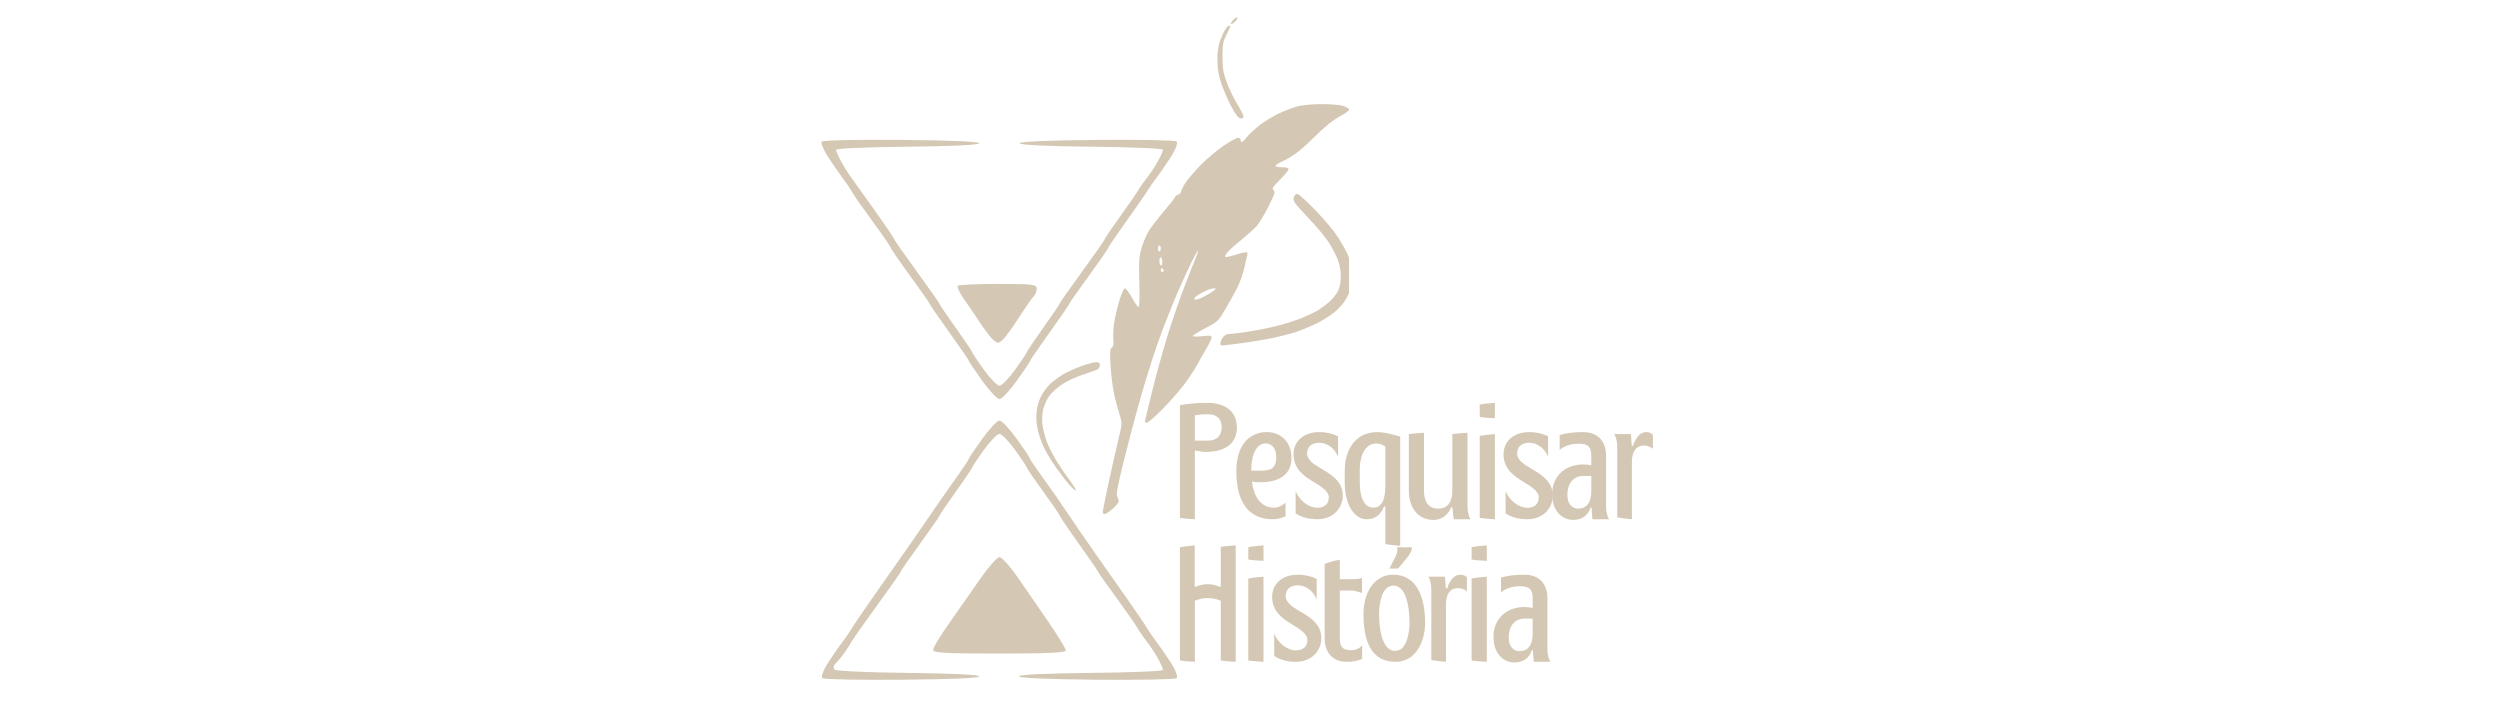 <svg xmlns="http://www.w3.org/2000/svg" xmlns:xlink="http://www.w3.org/1999/xlink" width="350" viewBox="0 0 262.5 75" height="100" preserveAspectRatio="xMidYMid meet"><defs><g></g><clipPath id="a1166ccfdd"><path d="M 86.254 14 L 124 14 L 124 71.434 L 86.254 71.434 Z M 86.254 14 " clip-rule="nonzero"></path></clipPath><clipPath id="324b2bc279"><path d="M 108 1.816 L 141.648 1.816 L 141.648 54 L 108 54 Z M 108 1.816 " clip-rule="nonzero"></path></clipPath></defs><g clip-path="url(#a1166ccfdd)"><path fill="#d4c7b4" d="M 86.273 14.875 C 86.168 15.02 86.477 15.75 86.961 16.496 C 87.445 17.246 88.133 18.238 88.484 18.703 C 88.84 19.168 89.27 19.805 89.441 20.121 C 89.609 20.441 90.605 21.867 91.656 23.297 C 92.703 24.727 93.559 25.969 93.559 26.059 C 93.559 26.148 94.477 27.477 95.598 29.016 C 96.719 30.551 97.637 31.863 97.637 31.934 C 97.637 32 98.555 33.336 99.676 34.898 C 100.801 36.461 101.719 37.801 101.719 37.875 C 101.719 37.949 102.348 38.887 103.117 39.957 C 103.883 41.031 104.707 41.906 104.945 41.906 C 105.184 41.906 106.008 41.031 106.777 39.957 C 107.547 38.887 108.176 37.949 108.176 37.875 C 108.176 37.801 109.094 36.461 110.215 34.898 C 111.336 33.336 112.254 32 112.254 31.934 C 112.254 31.863 113.172 30.551 114.293 29.016 C 115.414 27.477 116.332 26.156 116.332 26.074 C 116.332 25.992 117.223 24.684 118.312 23.16 C 119.398 21.637 120.395 20.203 120.523 19.969 C 120.656 19.738 121.051 19.168 121.406 18.703 C 121.762 18.238 122.453 17.238 122.945 16.477 C 123.438 15.711 123.707 14.988 123.547 14.855 C 123.387 14.723 119.594 14.648 115.121 14.691 C 109.914 14.738 107.016 14.867 107.07 15.047 C 107.121 15.223 110.008 15.359 114.633 15.406 C 118.746 15.445 122.113 15.59 122.113 15.723 C 122.113 15.855 121.879 16.391 121.59 16.91 C 121.305 17.434 120.773 18.238 120.406 18.703 C 120.039 19.168 119.641 19.738 119.516 19.969 C 119.395 20.203 118.551 21.422 117.645 22.68 C 116.734 23.938 115.992 25.035 115.992 25.117 C 115.992 25.195 114.922 26.73 113.613 28.527 C 112.305 30.324 111.234 31.848 111.234 31.918 C 111.234 31.988 110.469 33.117 109.535 34.426 C 108.602 35.734 107.836 36.867 107.836 36.945 C 107.836 37.023 107.281 37.852 106.605 38.793 C 105.93 39.73 105.184 40.5 104.945 40.5 C 104.711 40.5 103.961 39.73 103.285 38.793 C 102.609 37.852 102.059 37.023 102.059 36.945 C 102.059 36.867 101.293 35.734 100.355 34.426 C 99.422 33.117 98.656 31.988 98.656 31.918 C 98.656 31.848 97.586 30.324 96.277 28.527 C 94.969 26.73 93.898 25.199 93.898 25.117 C 93.898 25.039 92.895 23.562 91.668 21.836 C 90.441 20.113 89.293 18.516 89.121 18.281 C 88.949 18.051 88.578 17.434 88.297 16.91 C 88.012 16.391 87.781 15.855 87.781 15.723 C 87.781 15.59 91.145 15.445 95.258 15.406 C 99.883 15.359 102.77 15.223 102.82 15.047 C 102.875 14.867 99.953 14.738 94.688 14.691 C 89.918 14.648 86.387 14.727 86.273 14.875 Z M 100.586 30 C 100.461 30.102 100.723 30.703 101.168 31.336 C 101.617 31.969 102.398 33.117 102.91 33.891 C 103.418 34.664 104.047 35.48 104.305 35.707 C 104.719 36.07 104.836 36.07 105.258 35.707 C 105.52 35.48 106.305 34.41 106.996 33.328 C 107.688 32.246 108.391 31.238 108.555 31.094 C 108.719 30.945 108.855 30.598 108.855 30.32 C 108.855 29.859 108.48 29.812 104.832 29.812 C 102.621 29.812 100.707 29.898 100.586 30 Z M 103.117 46.102 C 102.348 47.176 101.719 48.113 101.719 48.188 C 101.719 48.266 101.055 49.254 100.246 50.391 C 99.434 51.523 98.348 53.086 97.828 53.859 C 97.309 54.633 96.082 56.402 95.102 57.797 C 94.121 59.188 92.48 61.527 91.453 63 C 90.426 64.469 89.484 65.859 89.359 66.094 C 89.234 66.324 88.844 66.895 88.488 67.359 C 88.133 67.82 87.438 68.824 86.949 69.582 C 86.453 70.348 86.184 71.074 86.348 71.207 C 86.508 71.34 90.297 71.41 94.773 71.371 C 99.98 71.324 102.875 71.195 102.82 71.016 C 102.77 70.84 99.914 70.703 95.355 70.656 C 91.293 70.613 87.828 70.461 87.652 70.316 C 87.453 70.152 87.508 69.879 87.797 69.59 C 88.055 69.336 88.453 68.855 88.688 68.523 C 88.922 68.191 89.254 67.664 89.426 67.352 C 89.602 67.043 90.832 65.297 92.16 63.473 C 93.492 61.652 94.578 60.098 94.578 60.02 C 94.578 59.941 95.496 58.617 96.617 57.07 C 97.738 55.523 98.656 54.207 98.656 54.137 C 98.656 54.07 99.422 52.945 100.355 51.637 C 101.293 50.324 102.059 49.191 102.059 49.117 C 102.059 49.039 102.609 48.207 103.285 47.27 C 103.961 46.332 104.711 45.562 104.945 45.562 C 105.184 45.562 105.93 46.332 106.605 47.27 C 107.281 48.207 107.836 49.047 107.836 49.129 C 107.836 49.211 108.602 50.328 109.535 51.609 C 110.469 52.891 111.234 54.004 111.234 54.086 C 111.234 54.168 112.152 55.52 113.273 57.094 C 114.395 58.664 115.312 60 115.312 60.059 C 115.312 60.117 116.172 61.336 117.219 62.766 C 118.266 64.195 119.262 65.621 119.434 65.938 C 119.602 66.254 120.043 66.895 120.406 67.359 C 120.773 67.82 121.305 68.629 121.59 69.148 C 121.879 69.672 122.113 70.207 122.113 70.34 C 122.113 70.473 118.707 70.617 114.551 70.656 C 109.793 70.703 106.984 70.836 106.984 71.016 C 106.984 71.191 109.984 71.324 115.121 71.371 C 119.594 71.41 123.387 71.34 123.547 71.207 C 123.707 71.074 123.438 70.348 122.945 69.582 C 122.453 68.824 121.762 67.82 121.406 67.359 C 121.051 66.895 120.656 66.324 120.531 66.094 C 120.406 65.859 119.508 64.531 118.535 63.141 C 117.562 61.746 115.918 59.406 114.883 57.938 C 113.844 56.469 112.496 54.504 111.887 53.578 C 111.273 52.648 110.191 51.098 109.477 50.129 C 108.762 49.156 108.176 48.293 108.176 48.207 C 108.176 48.121 107.547 47.176 106.777 46.102 C 106.008 45.031 105.184 44.156 104.945 44.156 C 104.707 44.156 103.883 45.031 103.117 46.102 Z M 102.895 60.82 C 102.008 62.094 100.543 64.191 99.633 65.48 C 98.723 66.77 97.977 68.004 97.977 68.223 C 97.977 68.555 99.145 68.625 104.945 68.625 C 109.906 68.625 111.914 68.531 111.914 68.305 C 111.914 68.129 111.129 66.832 110.168 65.422 C 109.207 64.012 107.742 61.879 106.906 60.68 C 106.074 59.48 105.191 58.5 104.945 58.5 C 104.703 58.5 103.777 59.543 102.895 60.82 Z M 102.895 60.82 " fill-opacity="1" fill-rule="evenodd"></path></g><g clip-path="url(#324b2bc279)"><path fill="#d4c7b4" d="M 129.504 2.074 C 129.324 2.258 129.219 2.453 129.27 2.504 C 129.32 2.555 129.512 2.449 129.691 2.262 C 129.875 2.078 129.98 1.887 129.93 1.832 C 129.879 1.781 129.688 1.891 129.504 2.074 Z M 128.66 3.07 C 128.527 3.277 128.285 3.801 128.125 4.234 C 127.922 4.773 127.828 5.41 127.828 6.266 C 127.828 7.184 127.93 7.82 128.223 8.719 C 128.438 9.383 128.91 10.48 129.27 11.152 C 129.73 12.012 130.02 12.391 130.25 12.426 C 130.453 12.457 130.574 12.391 130.574 12.246 C 130.574 12.121 130.27 11.516 129.898 10.906 C 129.523 10.293 129.027 9.258 128.793 8.605 C 128.434 7.613 128.363 7.176 128.363 5.949 C 128.363 4.645 128.41 4.379 128.781 3.648 C 129.012 3.195 129.199 2.793 129.199 2.758 C 129.199 2.723 129.133 2.695 129.051 2.695 C 128.969 2.695 128.793 2.863 128.66 3.07 Z M 136.32 11.148 C 135.836 11.266 134.93 11.605 134.305 11.898 C 133.68 12.191 132.758 12.754 132.25 13.148 C 131.746 13.547 131.145 14.109 130.914 14.402 C 130.684 14.695 130.445 14.934 130.383 14.934 C 130.32 14.934 130.27 14.828 130.27 14.699 C 130.27 14.574 130.145 14.469 129.996 14.469 C 129.844 14.469 129.176 14.832 128.508 15.281 C 127.844 15.727 126.777 16.617 126.145 17.254 C 125.516 17.895 124.777 18.746 124.508 19.145 C 124.238 19.543 124.02 19.973 124.02 20.102 C 124.02 20.23 123.883 20.379 123.715 20.434 C 123.547 20.488 123.41 20.586 123.41 20.648 C 123.41 20.715 122.883 21.387 122.242 22.148 C 121.598 22.91 120.875 23.844 120.633 24.23 C 120.395 24.613 120.055 25.402 119.879 25.984 C 119.594 26.93 119.57 27.332 119.629 29.668 C 119.676 31.484 119.645 32.273 119.531 32.238 C 119.445 32.211 119.129 31.758 118.836 31.234 C 118.543 30.707 118.223 30.277 118.121 30.273 C 118.02 30.273 117.762 30.832 117.547 31.516 C 117.336 32.203 117.086 33.262 116.992 33.871 C 116.898 34.48 116.855 35.277 116.898 35.645 C 116.949 36.117 116.906 36.363 116.738 36.5 C 116.547 36.664 116.527 36.977 116.609 38.367 C 116.664 39.285 116.812 40.543 116.938 41.16 C 117.059 41.773 117.312 42.75 117.496 43.332 C 117.793 44.262 117.809 44.477 117.652 45.191 C 117.555 45.633 117.332 46.59 117.16 47.312 C 116.988 48.039 116.609 49.734 116.32 51.086 C 116.027 52.438 115.789 53.641 115.789 53.758 C 115.789 53.879 115.879 53.977 115.992 53.977 C 116.102 53.977 116.477 53.727 116.828 53.422 C 117.18 53.117 117.465 52.766 117.465 52.645 C 117.465 52.52 117.395 52.301 117.305 52.152 C 117.184 51.949 117.332 51.117 117.922 48.707 C 118.352 46.961 119.074 44.199 119.531 42.574 C 119.984 40.945 120.672 38.68 121.051 37.539 C 121.434 36.395 121.895 35.078 122.074 34.609 C 122.254 34.141 122.738 32.922 123.148 31.898 C 123.559 30.875 124.312 29.184 124.816 28.137 C 125.32 27.09 125.766 26.262 125.797 26.297 C 125.832 26.332 125.758 26.594 125.629 26.883 C 125.504 27.168 124.957 28.555 124.418 29.961 C 123.875 31.367 123.047 33.762 122.578 35.285 C 122.105 36.809 121.383 39.438 120.965 41.125 C 120.551 42.812 120.207 44.234 120.207 44.281 C 120.207 44.328 120.312 44.371 120.441 44.371 C 120.566 44.371 121.305 43.723 122.082 42.938 C 122.855 42.148 123.891 40.969 124.379 40.316 C 124.863 39.66 125.445 38.781 125.668 38.363 C 125.895 37.941 126.332 37.164 126.648 36.637 C 126.961 36.109 127.219 35.566 127.219 35.434 C 127.219 35.23 127.07 35.207 126.23 35.301 C 125.684 35.359 125.238 35.352 125.238 35.281 C 125.238 35.207 125.836 34.836 126.57 34.453 C 127.863 33.777 127.922 33.723 128.637 32.516 C 129.039 31.836 129.613 30.797 129.906 30.211 C 130.203 29.625 130.543 28.672 130.66 28.098 C 130.777 27.52 130.914 26.945 130.961 26.816 C 131.012 26.688 130.988 26.543 130.91 26.496 C 130.836 26.449 130.32 26.559 129.762 26.742 C 129.207 26.926 128.703 27.027 128.645 26.969 C 128.586 26.91 128.738 26.645 128.984 26.383 C 129.23 26.117 129.875 25.547 130.422 25.113 C 130.965 24.676 131.637 24.074 131.918 23.77 C 132.195 23.469 132.766 22.527 133.191 21.684 C 133.863 20.332 133.926 20.121 133.719 19.965 C 133.516 19.816 133.613 19.656 134.391 18.875 C 134.891 18.375 135.297 17.875 135.297 17.766 C 135.297 17.633 135.066 17.566 134.613 17.566 C 134.234 17.566 133.926 17.5 133.926 17.418 C 133.926 17.34 134.23 17.133 134.605 16.965 C 134.98 16.797 135.613 16.43 136.016 16.148 C 136.418 15.871 137.191 15.191 137.734 14.645 C 138.281 14.098 139.066 13.375 139.48 13.039 C 139.895 12.703 140.566 12.258 140.977 12.047 C 141.383 11.836 141.691 11.582 141.656 11.48 C 141.625 11.379 141.328 11.211 141 11.113 C 140.672 11.012 139.684 10.93 138.801 10.93 C 137.922 10.93 136.805 11.027 136.32 11.148 Z M 135.84 20.758 C 135.754 21.109 135.93 21.359 137.309 22.809 C 138.172 23.719 139.148 24.879 139.48 25.387 C 139.812 25.895 140.238 26.699 140.43 27.168 C 140.66 27.742 140.777 28.348 140.781 29 C 140.781 29.668 140.691 30.16 140.484 30.57 C 140.32 30.898 139.891 31.422 139.535 31.734 C 139.176 32.043 138.605 32.457 138.27 32.648 C 137.93 32.84 137.199 33.184 136.641 33.41 C 136.086 33.637 134.953 33.996 134.129 34.207 C 133.305 34.418 131.902 34.699 131.012 34.832 C 130.121 34.965 129.219 35.074 129.008 35.074 C 128.77 35.074 128.535 35.219 128.379 35.457 C 128.246 35.664 128.133 35.945 128.133 36.078 C 128.133 36.266 128.262 36.301 128.707 36.242 C 129.02 36.203 129.859 36.094 130.574 36.004 C 131.285 35.91 132.578 35.695 133.445 35.527 C 134.312 35.355 135.547 35.039 136.184 34.82 C 136.824 34.602 137.797 34.191 138.348 33.91 C 138.898 33.629 139.707 33.109 140.141 32.762 C 140.578 32.41 141.137 31.762 141.383 31.32 C 141.648 30.852 141.879 30.16 141.941 29.656 C 142.004 29.172 141.977 28.445 141.883 27.988 C 141.789 27.543 141.598 26.918 141.453 26.594 C 141.305 26.273 140.883 25.527 140.516 24.938 C 140.145 24.348 139.082 23.078 138.156 22.109 C 137.227 21.145 136.348 20.355 136.203 20.355 C 136.047 20.355 135.898 20.52 135.84 20.758 Z M 121.887 26.086 C 121.887 26.258 121.816 26.398 121.734 26.398 C 121.648 26.398 121.582 26.258 121.582 26.086 C 121.582 25.918 121.648 25.777 121.734 25.777 C 121.816 25.777 121.887 25.918 121.887 26.086 Z M 122.039 27.492 C 122.039 27.77 121.973 27.926 121.887 27.871 C 121.801 27.816 121.734 27.605 121.734 27.395 C 121.734 27.188 121.801 27.016 121.887 27.016 C 121.969 27.016 122.039 27.23 122.039 27.492 Z M 122.191 28.422 C 122.191 28.5 122.121 28.566 122.039 28.566 C 121.953 28.566 121.887 28.457 121.887 28.324 C 121.887 28.191 121.953 28.125 122.039 28.18 C 122.121 28.23 122.191 28.34 122.191 28.422 Z M 127.371 30.574 C 127.164 30.738 126.664 31.027 126.266 31.219 C 125.871 31.406 125.492 31.512 125.43 31.445 C 125.367 31.383 125.453 31.223 125.621 31.094 C 125.789 30.965 126.199 30.727 126.535 30.566 C 126.871 30.406 127.281 30.277 127.449 30.277 C 127.727 30.277 127.719 30.305 127.371 30.574 Z M 113.496 38.457 C 112.867 38.688 112.02 39.074 111.613 39.316 C 111.207 39.559 110.621 39.988 110.312 40.273 C 110.004 40.559 109.562 41.137 109.336 41.562 C 109.066 42.07 108.891 42.68 108.832 43.316 C 108.773 43.988 108.824 44.602 109 45.285 C 109.141 45.832 109.453 46.672 109.691 47.145 C 109.93 47.621 110.465 48.496 110.887 49.094 C 111.309 49.691 111.922 50.492 112.258 50.875 C 112.59 51.258 112.902 51.531 112.953 51.484 C 113.004 51.434 112.664 50.887 112.203 50.266 C 111.738 49.645 111.086 48.664 110.754 48.094 C 110.418 47.52 110.012 46.672 109.852 46.207 C 109.691 45.742 109.512 45.004 109.457 44.566 C 109.395 44.098 109.426 43.453 109.535 42.988 C 109.637 42.559 109.922 41.922 110.172 41.574 C 110.418 41.23 111.043 40.668 111.559 40.328 C 112.074 39.988 113.086 39.527 113.801 39.305 C 114.516 39.082 115.188 38.832 115.293 38.75 C 115.398 38.668 115.484 38.469 115.484 38.309 C 115.484 38.094 115.375 38.02 115.066 38.027 C 114.836 38.031 114.129 38.223 113.496 38.457 Z M 113.496 38.457 " fill-opacity="1" fill-rule="evenodd"></path></g><g fill="#d4c7b4" fill-opacity="1"><g transform="translate(122.916, 54.52)"><g><path d="M 6.957 -9.75 C 6.887 -11.355 5.727 -12.223 3.828 -12.223 C 2.738 -12.223 1.664 -12.109 0.977 -11.973 L 0.977 -0.141 C 1.355 -0.082 1.887 -0.027 2.543 0 L 2.543 -7.207 L 2.652 -7.207 C 2.879 -7.152 3.422 -7.066 3.645 -7.066 C 5.754 -7.066 7.012 -7.977 6.957 -9.75 Z M 2.543 -8.254 L 2.543 -10.91 C 2.879 -10.98 3.281 -11.02 3.91 -11.02 C 4.832 -11.02 5.363 -10.574 5.363 -9.668 C 5.363 -8.785 4.859 -8.254 3.938 -8.254 Z M 2.543 -8.254 "></path></g></g></g><g fill="#d4c7b4" fill-opacity="1"><g transform="translate(129.326, 54.52)"><g><path d="M 5.656 -1.73 C 5.184 -1.367 4.891 -1.215 4.441 -1.215 C 3.633 -1.215 2.418 -1.648 2.125 -3.953 C 2.387 -3.898 2.695 -3.883 3.016 -3.883 C 5.168 -3.883 6.355 -4.859 6.273 -6.551 C 6.273 -7.852 5.363 -9.148 3.703 -9.148 C 1.605 -9.148 0.488 -7.461 0.488 -5.07 C 0.488 -1.047 2.402 0 4.301 0 C 4.832 0 5.195 -0.113 5.656 -0.309 Z M 3.562 -7.961 C 4.203 -7.961 4.68 -7.445 4.68 -6.551 C 4.68 -5.238 3.996 -5.098 3.016 -5.098 L 2.055 -5.098 C 2.055 -6.941 2.684 -7.961 3.562 -7.961 Z M 3.562 -7.961 "></path></g></g></g><g fill="#d4c7b4" fill-opacity="1"><g transform="translate(135.261, 54.52)"><g><path d="M 1.984 -6.887 C 1.984 -7.57 2.418 -8.031 3.242 -8.031 C 4.094 -8.031 4.891 -7.461 5.238 -6.539 L 5.238 -8.715 C 4.695 -8.969 4.051 -9.148 3.242 -9.148 C 1.664 -9.148 0.559 -8.215 0.559 -6.816 C 0.559 -5.32 1.605 -4.566 2.586 -3.969 C 3.449 -3.438 4.262 -2.961 4.262 -2.289 C 4.262 -1.535 3.73 -1.203 3.059 -1.203 C 2.125 -1.203 1.133 -2.012 0.781 -2.961 L 0.781 -0.613 C 1.398 -0.195 2.191 0 3.074 0 C 4.637 0 5.727 -1.09 5.727 -2.488 C 5.727 -4.035 4.43 -4.75 3.352 -5.379 C 2.613 -5.812 1.984 -6.285 1.984 -6.887 Z M 1.984 -6.887 "></path></g></g></g><g fill="#d4c7b4" fill-opacity="1"><g transform="translate(140.568, 54.52)"><g><path d="M 6.453 -8.688 C 5.84 -8.828 4.945 -9.148 4.023 -9.148 C 1.957 -9.148 0.684 -7.57 0.629 -5.211 L 0.629 -3.883 C 0.629 -1.242 1.828 0 2.906 0 C 3.801 0 4.359 -0.406 4.762 -1.34 L 4.891 -1.34 L 4.891 2.598 C 5.293 2.684 5.852 2.75 6.453 2.793 Z M 2.207 -5.211 C 2.234 -6.914 2.879 -7.949 3.938 -7.949 C 4.371 -7.949 4.652 -7.809 4.891 -7.625 L 4.891 -3.52 C 4.891 -1.941 4.457 -1.215 3.617 -1.215 C 2.848 -1.215 2.207 -1.996 2.207 -3.883 Z M 2.207 -5.211 "></path></g></g></g><g fill="#d4c7b4" fill-opacity="1"><g transform="translate(147.229, 54.52)"><g><path d="M 6.859 -9.078 C 6.23 -9.051 5.645 -8.996 5.266 -8.941 L 5.266 -3.004 C 5.266 -1.996 4.902 -1.117 3.785 -1.117 C 2.711 -1.117 2.289 -1.898 2.289 -3.004 L 2.289 -9.078 C 1.664 -9.051 1.074 -8.996 0.699 -8.941 L 0.699 -3.004 C 0.699 -1.188 1.691 0.07 3.297 0.07 C 4.133 0.07 4.75 -0.379 5.141 -1.23 L 5.281 -1.23 C 5.309 -0.711 5.418 0 5.418 0 L 7.164 0 C 6.957 -0.379 6.859 -0.84 6.859 -1.465 Z M 6.859 -9.078 "></path></g></g></g><g fill="#d4c7b4" fill-opacity="1"><g transform="translate(154.323, 54.52)"><g><path d="M 2.641 -8.941 C 2.039 -8.898 1.453 -8.828 1.047 -8.746 L 1.047 -0.141 C 1.426 -0.082 2.012 -0.027 2.641 0 Z M 2.641 -12.223 C 2.055 -12.18 1.453 -12.125 1.047 -12.039 L 1.047 -10.742 C 1.426 -10.672 1.996 -10.629 2.641 -10.602 Z M 2.641 -12.223 "></path></g></g></g><g fill="#d4c7b4" fill-opacity="1"><g transform="translate(157.311, 54.52)"><g><path d="M 1.984 -6.887 C 1.984 -7.57 2.418 -8.031 3.242 -8.031 C 4.094 -8.031 4.891 -7.461 5.238 -6.539 L 5.238 -8.715 C 4.695 -8.969 4.051 -9.148 3.242 -9.148 C 1.664 -9.148 0.559 -8.215 0.559 -6.816 C 0.559 -5.32 1.605 -4.566 2.586 -3.969 C 3.449 -3.438 4.262 -2.961 4.262 -2.289 C 4.262 -1.535 3.73 -1.203 3.059 -1.203 C 2.125 -1.203 1.133 -2.012 0.781 -2.961 L 0.781 -0.613 C 1.398 -0.195 2.191 0 3.074 0 C 4.637 0 5.727 -1.09 5.727 -2.488 C 5.727 -4.035 4.43 -4.75 3.352 -5.379 C 2.613 -5.812 1.984 -6.285 1.984 -6.887 Z M 1.984 -6.887 "></path></g></g></g><g fill="#d4c7b4" fill-opacity="1"><g transform="translate(162.618, 54.52)"><g><path d="M 6.02 -6.664 C 6.02 -8.184 5.156 -9.148 3.617 -9.148 C 2.586 -9.148 1.859 -9.051 1.145 -8.844 L 1.145 -7.277 C 1.621 -7.711 2.348 -7.934 3.156 -7.934 C 4.164 -7.934 4.469 -7.559 4.469 -6.664 L 4.469 -5.656 C 4.219 -5.715 3.926 -5.754 3.617 -5.754 C 1.465 -5.754 0.281 -4.219 0.363 -2.527 C 0.363 -1.062 1.258 0.07 2.555 0.07 C 3.465 0.07 4.105 -0.379 4.398 -1.23 L 4.496 -1.23 C 4.527 -0.711 4.582 0 4.582 0 L 6.328 0 C 6.117 -0.379 6.008 -0.84 6.02 -1.465 Z M 4.469 -4.539 L 4.469 -2.949 C 4.469 -1.773 3.996 -1.117 3.074 -1.117 C 2.445 -1.117 1.957 -1.633 1.957 -2.527 C 1.957 -3.84 2.641 -4.539 3.617 -4.539 Z M 4.469 -4.539 "></path></g></g></g><g fill="#d4c7b4" fill-opacity="1"><g transform="translate(168.874, 54.52)"><g><path d="M 4.68 -8.828 C 4.594 -9.008 4.344 -9.148 3.98 -9.148 C 3.422 -9.148 2.918 -8.703 2.598 -7.711 L 2.457 -7.711 C 2.43 -8.227 2.375 -8.941 2.375 -8.941 L 0.629 -8.941 C 0.84 -8.562 0.949 -8.102 0.938 -7.473 L 0.938 -0.195 C 1.34 -0.113 1.871 -0.043 2.473 0 L 2.473 -5.977 C 2.473 -7.152 2.949 -7.738 3.715 -7.738 C 4.203 -7.738 4.469 -7.559 4.68 -7.402 Z M 4.68 -8.828 "></path></g></g></g><g fill="#d4c7b4" fill-opacity="1"><g transform="translate(122.916, 69.491)"><g><path d="M 5.141 -7.891 C 4.344 -8.227 3.438 -8.242 2.668 -7.891 L 2.527 -7.891 L 2.527 -12.223 C 1.926 -12.18 1.383 -12.109 0.977 -12.027 L 0.977 -0.141 C 1.355 -0.082 1.887 -0.027 2.543 0 L 2.543 -6.41 C 3.41 -6.789 4.398 -6.789 5.266 -6.41 L 5.266 -0.141 C 5.645 -0.082 6.176 -0.027 6.832 0 L 6.832 -12.223 C 6.23 -12.18 5.699 -12.152 5.238 -12.07 L 5.266 -12.07 L 5.266 -7.891 Z M 5.141 -7.891 "></path></g></g></g><g fill="#d4c7b4" fill-opacity="1"><g transform="translate(130.024, 69.491)"><g><path d="M 2.641 -8.941 C 2.039 -8.898 1.453 -8.828 1.047 -8.746 L 1.047 -0.141 C 1.426 -0.082 2.012 -0.027 2.641 0 Z M 2.641 -12.223 C 2.055 -12.18 1.453 -12.125 1.047 -12.039 L 1.047 -10.742 C 1.426 -10.672 1.996 -10.629 2.641 -10.602 Z M 2.641 -12.223 "></path></g></g></g><g fill="#d4c7b4" fill-opacity="1"><g transform="translate(133.013, 69.491)"><g><path d="M 1.984 -6.887 C 1.984 -7.57 2.418 -8.031 3.242 -8.031 C 4.094 -8.031 4.891 -7.461 5.238 -6.539 L 5.238 -8.715 C 4.695 -8.969 4.051 -9.148 3.242 -9.148 C 1.664 -9.148 0.559 -8.215 0.559 -6.816 C 0.559 -5.32 1.605 -4.566 2.586 -3.969 C 3.449 -3.438 4.262 -2.961 4.262 -2.289 C 4.262 -1.535 3.73 -1.203 3.059 -1.203 C 2.125 -1.203 1.133 -2.012 0.781 -2.961 L 0.781 -0.613 C 1.398 -0.195 2.191 0 3.074 0 C 4.637 0 5.727 -1.09 5.727 -2.488 C 5.727 -4.035 4.43 -4.75 3.352 -5.379 C 2.613 -5.812 1.984 -6.285 1.984 -6.887 Z M 1.984 -6.887 "></path></g></g></g><g fill="#d4c7b4" fill-opacity="1"><g transform="translate(138.319, 69.491)"><g><path d="M 2.359 -7.488 L 3.574 -7.488 C 3.969 -7.488 4.344 -7.305 4.695 -7.234 L 4.695 -8.801 C 4.387 -8.715 4.051 -8.676 3.688 -8.676 L 2.359 -8.676 L 2.359 -10.727 C 1.914 -10.645 1.328 -10.492 0.77 -10.281 L 0.77 -2.488 C 0.77 -0.965 1.621 0 3.074 0 C 3.715 0 4.289 -0.098 4.707 -0.309 L 4.707 -1.73 C 4.398 -1.367 3.953 -1.215 3.535 -1.215 C 2.641 -1.215 2.359 -1.594 2.359 -2.488 Z M 2.359 -7.488 "></path></g></g></g><g fill="#d4c7b4" fill-opacity="1"><g transform="translate(142.746, 69.491)"><g><path d="M 3.547 -9.148 C 1.383 -9.148 0.418 -7.012 0.418 -5.07 C 0.418 -1.996 1.328 0 3.785 0 C 5.938 0 6.887 -2.152 6.887 -4.078 C 6.887 -7.109 5.824 -9.148 3.547 -9.148 Z M 3.742 -1.145 C 2.457 -1.145 2.055 -3.211 2.055 -5.07 C 2.055 -6.078 2.332 -8.004 3.562 -8.004 C 4.848 -8.004 5.254 -5.938 5.254 -4.078 C 5.254 -3.074 4.973 -1.145 3.742 -1.145 Z M 4.051 -9.793 L 5.07 -11.02 C 5.352 -11.414 5.559 -11.789 5.488 -12.027 L 3.938 -12.027 C 4.035 -11.746 3.953 -11.355 3.715 -10.91 L 3.145 -9.793 Z M 4.051 -9.793 "></path></g></g></g><g fill="#d4c7b4" fill-opacity="1"><g transform="translate(149.351, 69.491)"><g><path d="M 4.68 -8.828 C 4.594 -9.008 4.344 -9.148 3.98 -9.148 C 3.422 -9.148 2.918 -8.703 2.598 -7.711 L 2.457 -7.711 C 2.43 -8.227 2.375 -8.941 2.375 -8.941 L 0.629 -8.941 C 0.84 -8.562 0.949 -8.102 0.938 -7.473 L 0.938 -0.195 C 1.34 -0.113 1.871 -0.043 2.473 0 L 2.473 -5.977 C 2.473 -7.152 2.949 -7.738 3.715 -7.738 C 4.203 -7.738 4.469 -7.559 4.68 -7.402 Z M 4.68 -8.828 "></path></g></g></g><g fill="#d4c7b4" fill-opacity="1"><g transform="translate(153.471, 69.491)"><g><path d="M 2.641 -8.941 C 2.039 -8.898 1.453 -8.828 1.047 -8.746 L 1.047 -0.141 C 1.426 -0.082 2.012 -0.027 2.641 0 Z M 2.641 -12.223 C 2.055 -12.18 1.453 -12.125 1.047 -12.039 L 1.047 -10.742 C 1.426 -10.672 1.996 -10.629 2.641 -10.602 Z M 2.641 -12.223 "></path></g></g></g><g fill="#d4c7b4" fill-opacity="1"><g transform="translate(156.459, 69.491)"><g><path d="M 6.02 -6.664 C 6.02 -8.184 5.156 -9.148 3.617 -9.148 C 2.586 -9.148 1.859 -9.051 1.145 -8.844 L 1.145 -7.277 C 1.621 -7.711 2.348 -7.934 3.156 -7.934 C 4.164 -7.934 4.469 -7.559 4.469 -6.664 L 4.469 -5.656 C 4.219 -5.715 3.926 -5.754 3.617 -5.754 C 1.465 -5.754 0.281 -4.219 0.363 -2.527 C 0.363 -1.062 1.258 0.07 2.555 0.07 C 3.465 0.07 4.105 -0.379 4.398 -1.23 L 4.496 -1.23 C 4.527 -0.711 4.582 0 4.582 0 L 6.328 0 C 6.117 -0.379 6.008 -0.84 6.02 -1.465 Z M 4.469 -4.539 L 4.469 -2.949 C 4.469 -1.773 3.996 -1.117 3.074 -1.117 C 2.445 -1.117 1.957 -1.633 1.957 -2.527 C 1.957 -3.84 2.641 -4.539 3.617 -4.539 Z M 4.469 -4.539 "></path></g></g></g></svg>